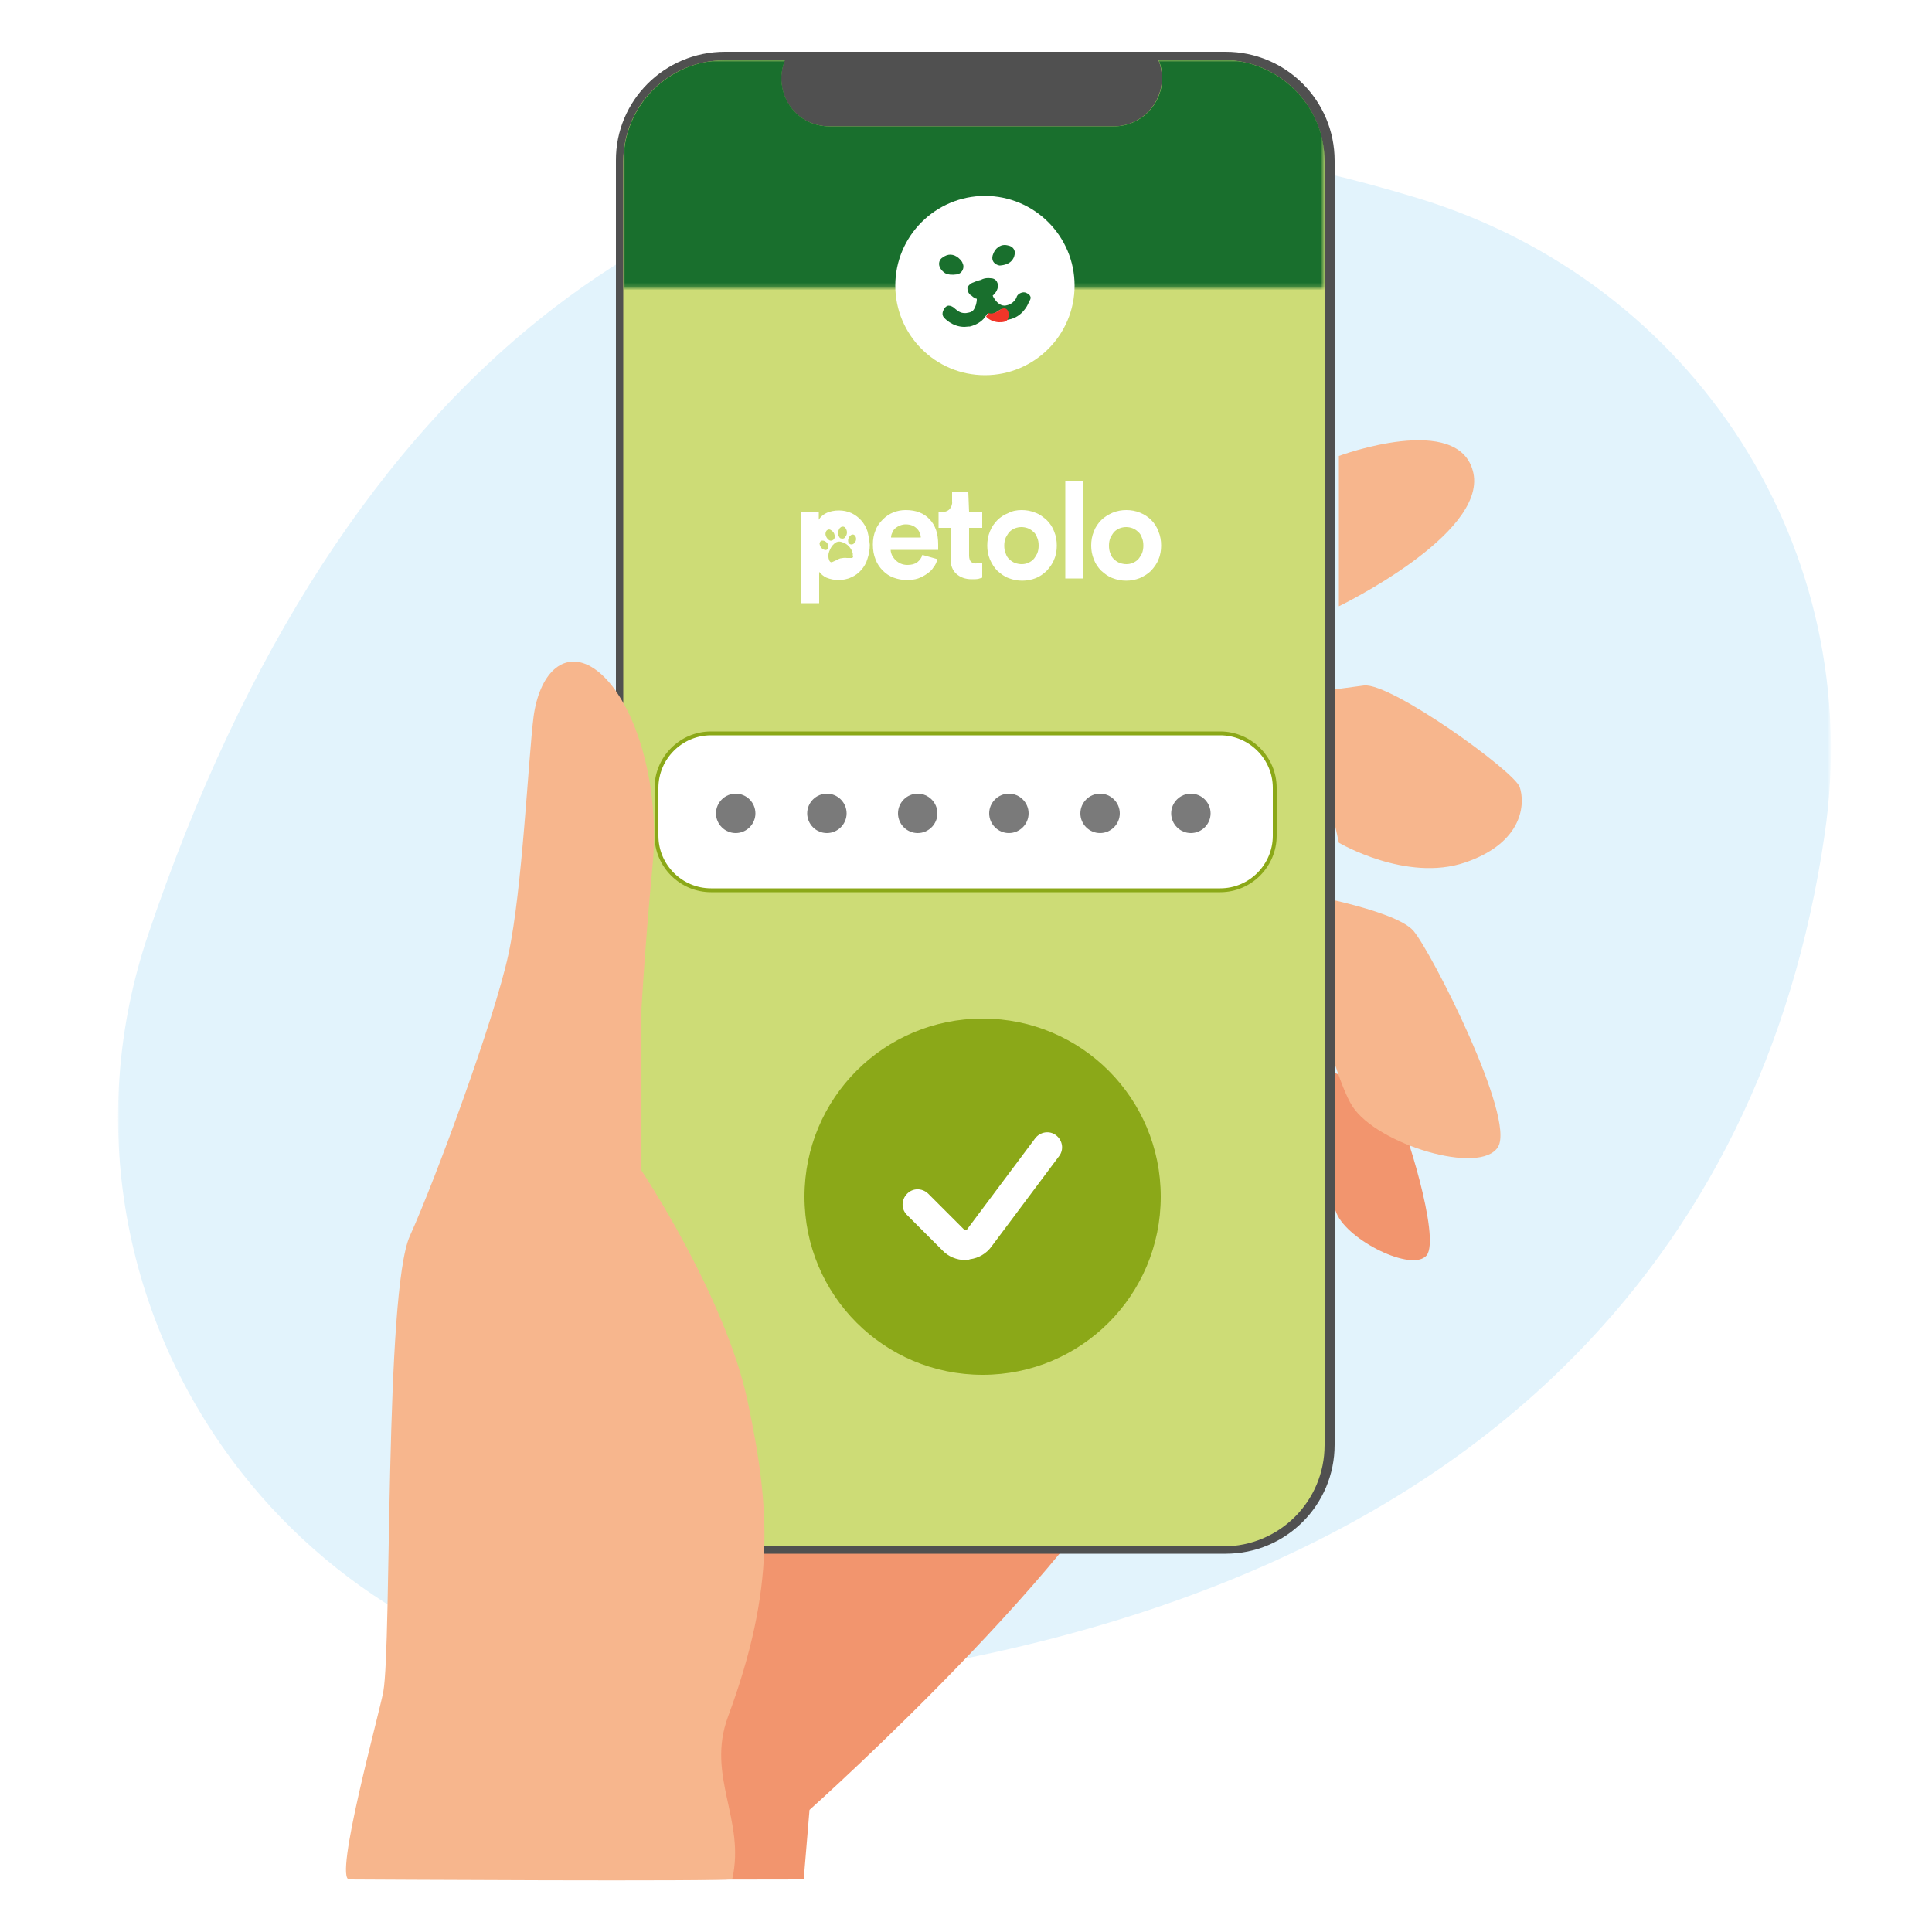 <?xml version="1.0" encoding="utf-8"?>
<!-- Generator: Adobe Illustrator 25.4.1, SVG Export Plug-In . SVG Version: 6.00 Build 0)  -->
<svg version="1.1" id="Ebene_1" xmlns="http://www.w3.org/2000/svg" xmlns:xlink="http://www.w3.org/1999/xlink" x="0px" y="0px"
	 viewBox="0 0 500 500" style="enable-background:new 0 0 500 500;" xml:space="preserve">
<style type="text/css">
	.st0{filter:url(#Adobe_OpacityMaskFilter);}
	.st1{fill-rule:evenodd;clip-rule:evenodd;fill:#FFFFFF;}
	
		.st2{mask:url(#kicj0vj5hb_00000037683822782155095580000009560413332651647920_);fill-rule:evenodd;clip-rule:evenodd;fill:#E2F3FC;}
	.st3{fill-rule:evenodd;clip-rule:evenodd;fill:#F2956E;}
	.st4{fill-rule:evenodd;clip-rule:evenodd;fill:#F7B68D;}
	.st5{fill-rule:evenodd;clip-rule:evenodd;fill:#505050;}
	.st6{fill-rule:evenodd;clip-rule:evenodd;fill:#CDDC76;}
	.st7{filter:url(#Adobe_OpacityMaskFilter_00000074434385533884629320000003644975608515702924_);}
	
		.st8{mask:url(#d5zre2z4zd_00000089564851326697010230000004757337008357077123_);fill-rule:evenodd;clip-rule:evenodd;fill:#196F2D;}
	.st9{fill-rule:evenodd;clip-rule:evenodd;fill:#196F2D;}
	.st10{fill-rule:evenodd;clip-rule:evenodd;fill:#F03629;}
	.st11{fill:none;stroke:#8BA818;}
	.st12{fill-rule:evenodd;clip-rule:evenodd;fill:#7A7A7A;}
	.st13{fill-rule:evenodd;clip-rule:evenodd;fill:#8BA818;}
</style>
<g>
	<g transform="translate(0 19.302)">
		<defs>
			<filter id="Adobe_OpacityMaskFilter" filterUnits="userSpaceOnUse" x="30.5" y="17.1" width="443.4" height="401.7">
				<feColorMatrix  type="matrix" values="1 0 0 0 0  0 1 0 0 0  0 0 1 0 0  0 0 0 1 0"/>
			</filter>
		</defs>
		
			<mask maskUnits="userSpaceOnUse" x="30.5" y="17.1" width="443.4" height="401.7" id="kicj0vj5hb_00000037683822782155095580000009560413332651647920_">
			<g class="st0">
				<path id="_x34_u4y9zlmca_00000058576091338467741320000011892632964610697859_" class="st1" d="M30.5,17.1h443.4v401.7H30.5
					V17.1z"/>
			</g>
		</mask>
		<path class="st2" d="M38.3,222.7c-16,47.4-6.9,99.5,24.3,139.2c25.8,32.8,64.1,53.3,105.2,56.5c8.1,0.6,16.2,0.5,24.3-0.2
			c92.5-8.3,163.9-36.3,212.1-83.3c37-36.1,59.9-82.6,68-138.1C483.1,123.2,438.8,53.9,367,32c-32.8-10-63.7-15-92.7-15
			c-49.3,0-93.1,14.4-130.7,43.2C98.4,94.8,63,149.5,38.3,222.7"/>
	</g>
	<path class="st3" d="M208,486.4l1.5-18c0,0,80.9-72.2,90.4-107.5c9.5-35.3-58.3-55.7-58.3-55.7s-67.8-3.6-82.4,47.4
		c-14.6,51-11.1,133.9-11.1,133.9L208,486.4L208,486.4z"/>
	<path class="st4" d="M346.5,118v38.9c0,0,38.2-18.5,34.8-34.5C377.8,106.4,346.5,118,346.5,118 M338,179.5l8.5,38.6
		c0,0,17.5,10.3,32.7,5.1c15.2-5.2,15.5-15.4,14.1-19.5c-1.4-4.1-33.3-27.1-40.3-26.3C346,178.3,338,179.5,338,179.5"/>
	<path class="st3" d="M341.4,276.2c0,0,17,5.8,19.5,10c2.5,4.2,12,34.2,8.3,38.7c-3.7,4.4-20.3-3.8-23.3-10.9
		C342.8,306.8,341.4,276.2,341.4,276.2"/>
	<path class="st4" d="M334.1,230.7c0,0,26.8,4.5,31.7,10.2c4.8,5.7,26.4,48.3,21.9,55.9c-4.5,7.5-31.3-0.6-37.7-10.5
		C343.6,276.3,334.1,230.7,334.1,230.7"/>
	<path class="st5" d="M187.6,13.4h129.6c15.6,0,28.2,12.6,28.2,28.2v332.3c0,15.6-12.6,28.2-28.2,28.2H187.6
		c-15.6,0-28.2-12.6-28.2-28.2V41.6C159.3,26,172,13.4,187.6,13.4"/>
	<path class="st6" d="M342.8,41.8V374c0,14.5-11.7,26.2-26.2,26.2H187.5c-14.5,0-26.2-11.7-26.2-26.2V41.8
		c0-14.5,11.7-26.2,26.2-26.2h15.6c-2.6,6.4,0.5,13.7,6.8,16.2c1.5,0.6,3.1,0.9,4.7,0.9h73.6c6.9,0,12.5-5.6,12.5-12.5c0,0,0,0,0,0
		c0-1.6-0.3-3.2-0.9-4.7h16.8C331.1,15.6,342.8,27.4,342.8,41.8"/>
	<g>
		<path class="st1" d="M238.3,139.1c0-0.4-0.1-0.8-0.3-1.2c-0.1-0.4-0.4-0.8-0.7-1.1c-0.3-0.3-0.7-0.6-1.2-0.8
			c-0.5-0.2-1.1-0.3-1.7-0.3c-1,0-2,0.4-2.8,1.1c-0.3,0.3-0.6,0.7-0.7,1.1c-0.2,0.4-0.3,0.8-0.3,1.2L238.3,139.1L238.3,139.1z
			 M242.6,144.7c-0.2,0.8-0.5,1.5-1,2.1c-0.4,0.7-1,1.2-1.7,1.7c-0.7,0.5-1.5,0.9-2.3,1.2c-0.9,0.3-1.9,0.4-2.9,0.4
			c-1.2,0-2.3-0.2-3.4-0.6c-1.1-0.4-2-1-2.8-1.8c-0.8-0.8-1.5-1.8-1.9-2.9c-0.5-1.2-0.7-2.5-0.7-3.9c0-1.3,0.2-2.5,0.7-3.7
			c0.4-1.1,1.1-2,1.9-2.8c0.8-0.8,1.7-1.4,2.7-1.8c1-0.4,2.1-0.6,3.2-0.6c2.7,0,4.7,0.8,6.2,2.4c1.5,1.6,2.2,3.7,2.2,6.5
			c0,0.3,0,0.6,0,0.9c0,0.3,0,0.5,0,0.5h-12.3c0,0.5,0.2,1.1,0.4,1.5c0.5,0.9,1.3,1.7,2.3,2.1c0.5,0.2,1.1,0.3,1.6,0.3
			c1.1,0,1.9-0.2,2.6-0.7c0.6-0.5,1.1-1.1,1.3-1.9L242.6,144.7L242.6,144.7z M250.8,132.5h3.4v4.1h-3.4v7.2c0,0.7,0.2,1.3,0.5,1.6
			c0.4,0.3,1,0.5,1.5,0.4c0.3,0,0.6,0,0.8,0c0.2,0,0.4,0,0.6-0.1v3.8c-0.3,0.1-0.6,0.2-1,0.3c-0.5,0.1-1.1,0.1-1.7,0.1
			c-1.7,0-3-0.5-4-1.4c-1-0.9-1.5-2.2-1.5-3.9v-8h-3.1v-4.1h0.9c0.9,0,1.6-0.3,2-0.8c0.4-0.5,0.7-1.2,0.6-1.9v-2.4h4.2L250.8,132.5
			L250.8,132.5z M264.4,146c0.6,0,1.1-0.1,1.6-0.3c0.5-0.2,1-0.5,1.4-0.9c0.4-0.4,0.7-1,1-1.5c0.3-0.7,0.4-1.4,0.4-2.1
			c0-0.7-0.1-1.5-0.4-2.1c-0.2-0.6-0.5-1.1-1-1.5c-0.4-0.4-0.9-0.7-1.4-0.9c-1.1-0.4-2.2-0.4-3.3,0c-0.5,0.2-1,0.5-1.4,0.9
			c-0.4,0.4-0.7,1-1,1.5c-0.3,0.7-0.4,1.4-0.4,2.1c0,0.7,0.1,1.5,0.4,2.1c0.2,0.6,0.5,1.1,1,1.5c0.4,0.4,0.9,0.7,1.4,0.9
			C263.3,145.9,263.9,146,264.4,146 M264.4,132c1.2,0,2.4,0.2,3.6,0.7c1.1,0.4,2,1.1,2.9,1.9c0.8,0.8,1.5,1.8,1.9,2.9
			c0.5,1.2,0.7,2.4,0.7,3.7c0,1.2-0.2,2.5-0.7,3.6c-0.4,1.1-1.1,2-1.9,2.9c-0.8,0.8-1.8,1.5-2.8,1.9c-2.3,0.9-4.8,0.9-7.1,0
			c-1.1-0.4-2-1.1-2.9-1.9c-0.8-0.8-1.4-1.8-1.9-2.9c-0.5-1.2-0.7-2.4-0.7-3.6c0-1.3,0.2-2.5,0.7-3.7c0.9-2.2,2.6-3.9,4.7-4.7
			C262,132.2,263.2,132,264.4,132 M275.7,149.7h4.6v-25.2h-4.6V149.7z M291.5,146c0.6,0,1.1-0.1,1.6-0.3c0.5-0.2,1-0.5,1.4-0.9
			c0.4-0.4,0.7-1,1-1.5c0.3-0.7,0.4-1.4,0.4-2.1c0-0.7-0.1-1.5-0.4-2.1c-0.2-0.6-0.5-1.1-1-1.5c-0.4-0.4-0.9-0.7-1.4-0.9
			c-1.1-0.4-2.2-0.4-3.3,0c-0.5,0.2-1,0.5-1.4,0.9c-0.4,0.4-0.7,1-1,1.5c-0.3,0.7-0.4,1.4-0.4,2.1c0,0.7,0.1,1.5,0.4,2.1
			c0.2,0.6,0.5,1.1,1,1.5c0.4,0.4,0.9,0.7,1.4,0.9C290.4,145.9,291,146,291.5,146 M291.5,132c1.2,0,2.4,0.2,3.6,0.7
			c2.2,0.9,3.9,2.6,4.7,4.8c0.5,1.2,0.7,2.4,0.7,3.7c0,1.2-0.2,2.5-0.7,3.6c-0.4,1.1-1.1,2-1.9,2.9c-0.8,0.8-1.8,1.4-2.9,1.9
			c-2.3,0.9-4.8,0.9-7.1,0c-1.1-0.4-2-1.1-2.9-1.9c-0.8-0.8-1.5-1.8-1.9-2.9c-0.5-1.2-0.7-2.4-0.7-3.6c0-1.3,0.2-2.5,0.7-3.7
			c0.4-1.1,1.1-2.1,1.9-2.9c0.8-0.8,1.8-1.4,2.9-1.9C289.1,132.2,290.3,132,291.5,132 M220.8,140.8c-0.4,0.2-0.9,0.1-1.1-0.2
			c0,0,0-0.1-0.1-0.1c-0.3-0.7,0-1.6,0.6-2c0.4-0.3,0.9-0.2,1.1,0.2c0.1,0.1,0.1,0.2,0.2,0.3c0,0,0,0.1,0,0.1
			C221.7,139.7,221.4,140.4,220.8,140.8 M220.4,144.4c-0.4,0-0.8,0-1.2,0c-0.6-0.1-1.1,0-1.7,0.1c-0.4,0.1-0.7,0.3-1.1,0.5
			c-0.3,0.1-0.6,0.3-0.9,0.4c-0.3,0.2-0.6,0.1-0.8-0.2c0-0.1-0.1-0.1-0.1-0.2c-0.3-0.7-0.3-1.5,0-2.3c0.3-0.8,0.7-1.5,1.3-2
			c0.5-0.5,1.3-0.7,2-0.4c1.1,0.3,2,1.1,2.5,2.1c0.1,0.3,0.2,0.5,0.3,0.8c0,0.2,0,0.4,0,0.6C220.9,144.1,220.7,144.4,220.4,144.4
			C220.4,144.4,220.4,144.4,220.4,144.4 M214.3,142c-0.2,0.3-0.6,0.4-0.9,0.3c-0.7-0.2-1.2-0.8-1.3-1.6c0-0.4,0.3-0.8,0.7-0.8
			c0.1,0,0.1,0,0.2,0c0.7,0.1,1.3,0.7,1.4,1.4C214.4,141.6,214.4,141.8,214.3,142 M213.8,137.5c0.2-0.4,0.7-0.6,1.1-0.4
			c0.6,0.3,1,0.8,1.1,1.4c0.1,0.3,0.1,0.6-0.1,0.9c-0.2,0.4-0.7,0.6-1.1,0.5l0,0c-0.5-0.2-0.9-0.7-1.1-1.3
			C213.6,138.3,213.6,137.9,213.8,137.5 M217.3,136.7c0.2-0.2,0.4-0.4,0.7-0.4c0.4-0.1,0.8,0.2,0.9,0.5c0.4,0.6,0.4,1.5-0.1,2.1
			c-0.2,0.5-0.8,0.6-1.3,0.4c-0.2-0.1-0.3-0.3-0.4-0.5c-0.1-0.2-0.2-0.4-0.2-0.6C216.8,137.7,217,137.2,217.3,136.7 M224.5,137.5
			c-0.3-1-0.9-2-1.6-2.8c-0.7-0.8-1.5-1.4-2.5-1.9c-1.1-0.5-2.2-0.7-3.3-0.7c-1.1,0-2.3,0.2-3.3,0.7c-0.8,0.4-1.5,1-1.9,1.7v-2.1
			h-4.5v23.7h4.6V148c0.5,0.6,1.2,1.2,1.9,1.5c1,0.4,2,0.6,3.1,0.6c1.1,0,2.3-0.2,3.3-0.7c1-0.4,1.9-1.1,2.6-1.9
			c0.7-0.8,1.3-1.8,1.6-2.9c0.4-1.2,0.6-2.4,0.6-3.6C225,139.9,224.8,138.7,224.5,137.5"/>
	</g>
	<g transform="translate(67.556)">
		<defs>
			
				<filter id="Adobe_OpacityMaskFilter_00000010291253835005833970000002812059799745238951_" filterUnits="userSpaceOnUse" x="93.7" y="15.6" width="181.5" height="384.6">
				<feColorMatrix  type="matrix" values="1 0 0 0 0  0 1 0 0 0  0 0 1 0 0  0 0 0 1 0"/>
			</filter>
		</defs>
		
			<mask maskUnits="userSpaceOnUse" x="93.7" y="15.6" width="181.5" height="384.6" id="d5zre2z4zd_00000089564851326697010230000004757337008357077123_">
			<g style="filter:url(#Adobe_OpacityMaskFilter_00000010291253835005833970000002812059799745238951_);">
				<path id="h1kpfsbd5c_00000067934059479346828210000015089839118509460871_" class="st1" d="M80.4,5.4c-5,0-9.1,4.1-9.1,9.1v50.8
					c0,5,4.1,9.1,9.1,9.1c0,0,0,0,0,0h213.7c5.1,0,9.1-4.1,9.1-9.1V14.5c0-5-4.1-9.1-9.1-9.1"/>
			</g>
		</mask>
		<path class="st8" d="M275.3,41.8V374c0,14.5-11.7,26.2-26.2,26.2H120c-14.5,0-26.2-11.7-26.2-26.2V41.8
			c0-14.5,11.7-26.2,26.2-26.2h15.6c-2.6,6.4,0.5,13.7,6.8,16.2c1.5,0.6,3.1,0.9,4.7,0.9h73.6c6.9,0,12.5-5.6,12.5-12.5c0,0,0,0,0,0
			c0-1.6-0.3-3.2-0.9-4.7H249C263.5,15.6,275.3,27.4,275.3,41.8"/>
	</g>
	<g>
		<path class="st1" d="M278.1,73.9c0,12.8-10.4,23.2-23.2,23.2c-12.8,0-23.2-10.4-23.2-23.2c0-12.8,10.4-23.2,23.2-23.2
			C267.7,50.7,278.1,61.1,278.1,73.9"/>
		<path class="st9" d="M247,66.1c-0.3-0.1-0.7-0.2-1-0.2c-0.7,0-1.3,0.2-2,0.7c-0.9,0.5-1.2,1.6-0.8,2.5c0.3,0.7,0.8,1.2,1.4,1.6
			c0.8,0.4,1.8,0.5,3.1,0.3c1.1-0.2,1.8-1.3,1.6-2.4c-0.1-0.3-0.2-0.5-0.3-0.8C248.4,66.9,247.7,66.4,247,66.1 M256.9,66.1
			c-0.2,0.6-0.1,1.3,0.3,1.8c0.3,0.4,0.9,0.7,1.4,0.8h0.3c1.2-0.1,2.2-0.5,2.8-1.1c0.5-0.5,0.8-1.1,0.9-1.8c0.2-1-0.4-1.9-1.4-2.2
			c-0.4-0.1-0.8-0.2-1.2-0.2c-0.6,0-1.2,0.2-1.7,0.6C257.7,64.4,257.2,65.1,256.9,66.1 M266.6,76.6c-0.2-0.4-0.6-0.6-1-0.8
			c-0.4-0.2-0.9-0.2-1.4,0c-0.5,0.2-1,0.6-1.1,1.1c0,0.1-0.7,1.7-2.5,2.1c-1,0.3-2-0.1-2.9-1.2c-0.3-0.4-0.6-0.8-0.8-1.3l0,0
			c0,0,0.3-0.2,0.3-0.3c0.9-0.8,1.4-2.2,0.8-3.3c-0.4-0.7-1.1-0.9-1.7-0.9c-0.7-0.1-1.5,0-2.2,0.3l-0.1,0.1
			c-0.9,0.2-1.7,0.5-2.4,0.8c-0.2,0.1-0.3,0.2-0.5,0.3c-0.1,0.1-0.3,0.3-0.3,0.3c-0.1,0.1-0.2,0.2-0.3,0.4c-0.3,0.4,0,1,0,1.2
			c0.2,0.5,0.5,0.9,0.9,1.1c0.2,0.1,0.3,0.3,0.5,0.4c0.1,0.1,0.2,0.1,0.3,0.2c0.2,0.1,0.4,0.2,0.5,0.2l0.1,0v0.1
			c0,0.5-0.1,1-0.2,1.4c-0.5,1.5-0.9,1.9-1.9,2.1c-1.9,0.5-2.9-0.5-3.4-0.9c-0.1-0.1-0.2-0.1-0.2-0.2c-0.5-0.4-1-0.7-1.6-0.7
			c-0.3,0-0.7,0.2-1,0.6c-0.5,0.7-0.9,1.7-0.2,2.5c0.1,0.1,2.1,2.4,5.3,2.4c0.4,0,0.8-0.1,1.2-0.1c0.1,0,0.1,0,0.2,0
			c1.6-0.4,3-1.2,3.9-2.4c0.2-0.3,0.4-0.6,0.6-0.9c0,0,1.1,0.6,2.8-0.7c2.1-1.5,3,0.6,2.3,2.3c0.1,0,0.4-0.1,0.5-0.1
			c1.6-0.3,3-1.2,4-2.5c0.5-0.6,0.9-1.3,1.2-2.1C266.8,77.4,266.8,76.9,266.6,76.6"/>
		<path class="st10" d="M258.6,80.3c-1.7,1.3-2.8,0.7-2.8,0.7c-0.2,0.3-0.4,0.6-0.6,0.9c0.5,0.7,1.8,1.4,3.2,1.5
			c0.9,0,2.1,0,2.4-0.8c0,0,0,0,0,0C261.5,81,260.7,78.8,258.6,80.3"/>
		<path class="st4" d="M90.4,486.4c-4.1,0,7.7-42.7,8.8-48.6c2.2-12.4,0.3-103.5,6.9-118c6.6-14.6,21.9-56.1,25.5-72.9
			c3.6-16.8,5.1-50.5,6.5-61.5c1.5-10.9,7.5-17,14.8-12.9c10,5.7,18.2,27.9,16,51.3c-2.2,23.3-3.1,40.8-3.1,40.8v38
			c0,0,21.9,32.8,27.7,60.1c5.8,27.4,7.3,48.1-5.1,81.6c-5.7,15.4,4.6,26.7,1.1,42C189.3,487,92.7,486.4,90.4,486.4"/>
		<path class="st1" d="M315.8,230.4H184c-7.7,0-14.1-6.3-14.1-14.1v-12.4c0-7.7,6.3-14.1,14.1-14.1h131.8c7.7,0,14.1,6.3,14.1,14.1
			v12.4C329.9,224,323.6,230.4,315.8,230.4"/>
		<path class="st11" d="M315.8,230.4H184c-7.7,0-14.1-6.3-14.1-14.1v-12.4c0-7.7,6.3-14.1,14.1-14.1h131.8c7.7,0,14.1,6.3,14.1,14.1
			v12.4C329.9,224,323.6,230.4,315.8,230.4z"/>
		<path class="st12" d="M242.6,210.5c0,2.8-2.3,5.1-5.1,5.1s-5.1-2.3-5.1-5.1c0-2.8,2.3-5.1,5.1-5.1S242.6,207.7,242.6,210.5
			L242.6,210.5 M219.1,210.5c0,2.8-2.3,5.1-5.1,5.1s-5.1-2.3-5.1-5.1c0-2.8,2.3-5.1,5.1-5.1S219.1,207.7,219.1,210.5L219.1,210.5
			 M195.5,210.5c0,2.8-2.3,5.1-5.1,5.1s-5.1-2.3-5.1-5.1c0-2.8,2.3-5.1,5.1-5.1S195.5,207.7,195.5,210.5L195.5,210.5 M313.3,210.5
			c0,2.8-2.3,5.1-5.1,5.1c-2.8,0-5.1-2.3-5.1-5.1c0-2.8,2.3-5.1,5.1-5.1S313.3,207.7,313.3,210.5 M289.8,210.5
			c0,2.8-2.3,5.1-5.1,5.1c-2.8,0-5.1-2.3-5.1-5.1c0-2.8,2.3-5.1,5.1-5.1C287.5,205.4,289.8,207.7,289.8,210.5 M266.2,210.5
			c0,2.8-2.3,5.1-5.1,5.1s-5.1-2.3-5.1-5.1c0-2.8,2.3-5.1,5.1-5.1S266.2,207.7,266.2,210.5"/>
		<path class="st13" d="M300.4,309.7c0,25.5-20.6,46.1-46.1,46.1s-46.1-20.6-46.1-46.1s20.6-46.1,46.1-46.1S300.4,284.2,300.4,309.7
			"/>
		<path class="st1" d="M249.8,326.1c-2.2,0-4.4-0.9-5.9-2.5l-9.1-9.1c-1.6-1.5-1.6-3.9-0.1-5.5c1.5-1.6,3.9-1.6,5.5-0.1
			c0,0,0.1,0.1,0.1,0.1l9.1,9.1c0.2,0.2,0.4,0.2,0.6,0.2c0.2,0,0.3-0.1,0.4-0.3l17.5-23.4c1.3-1.7,3.7-2.1,5.4-0.8
			c1.7,1.3,2.1,3.7,0.8,5.4l-17.5,23.4c-1.3,1.8-3.3,3-5.6,3.3C250.6,326.1,250.2,326.1,249.8,326.1"/>
	</g>
</g>
</svg>
